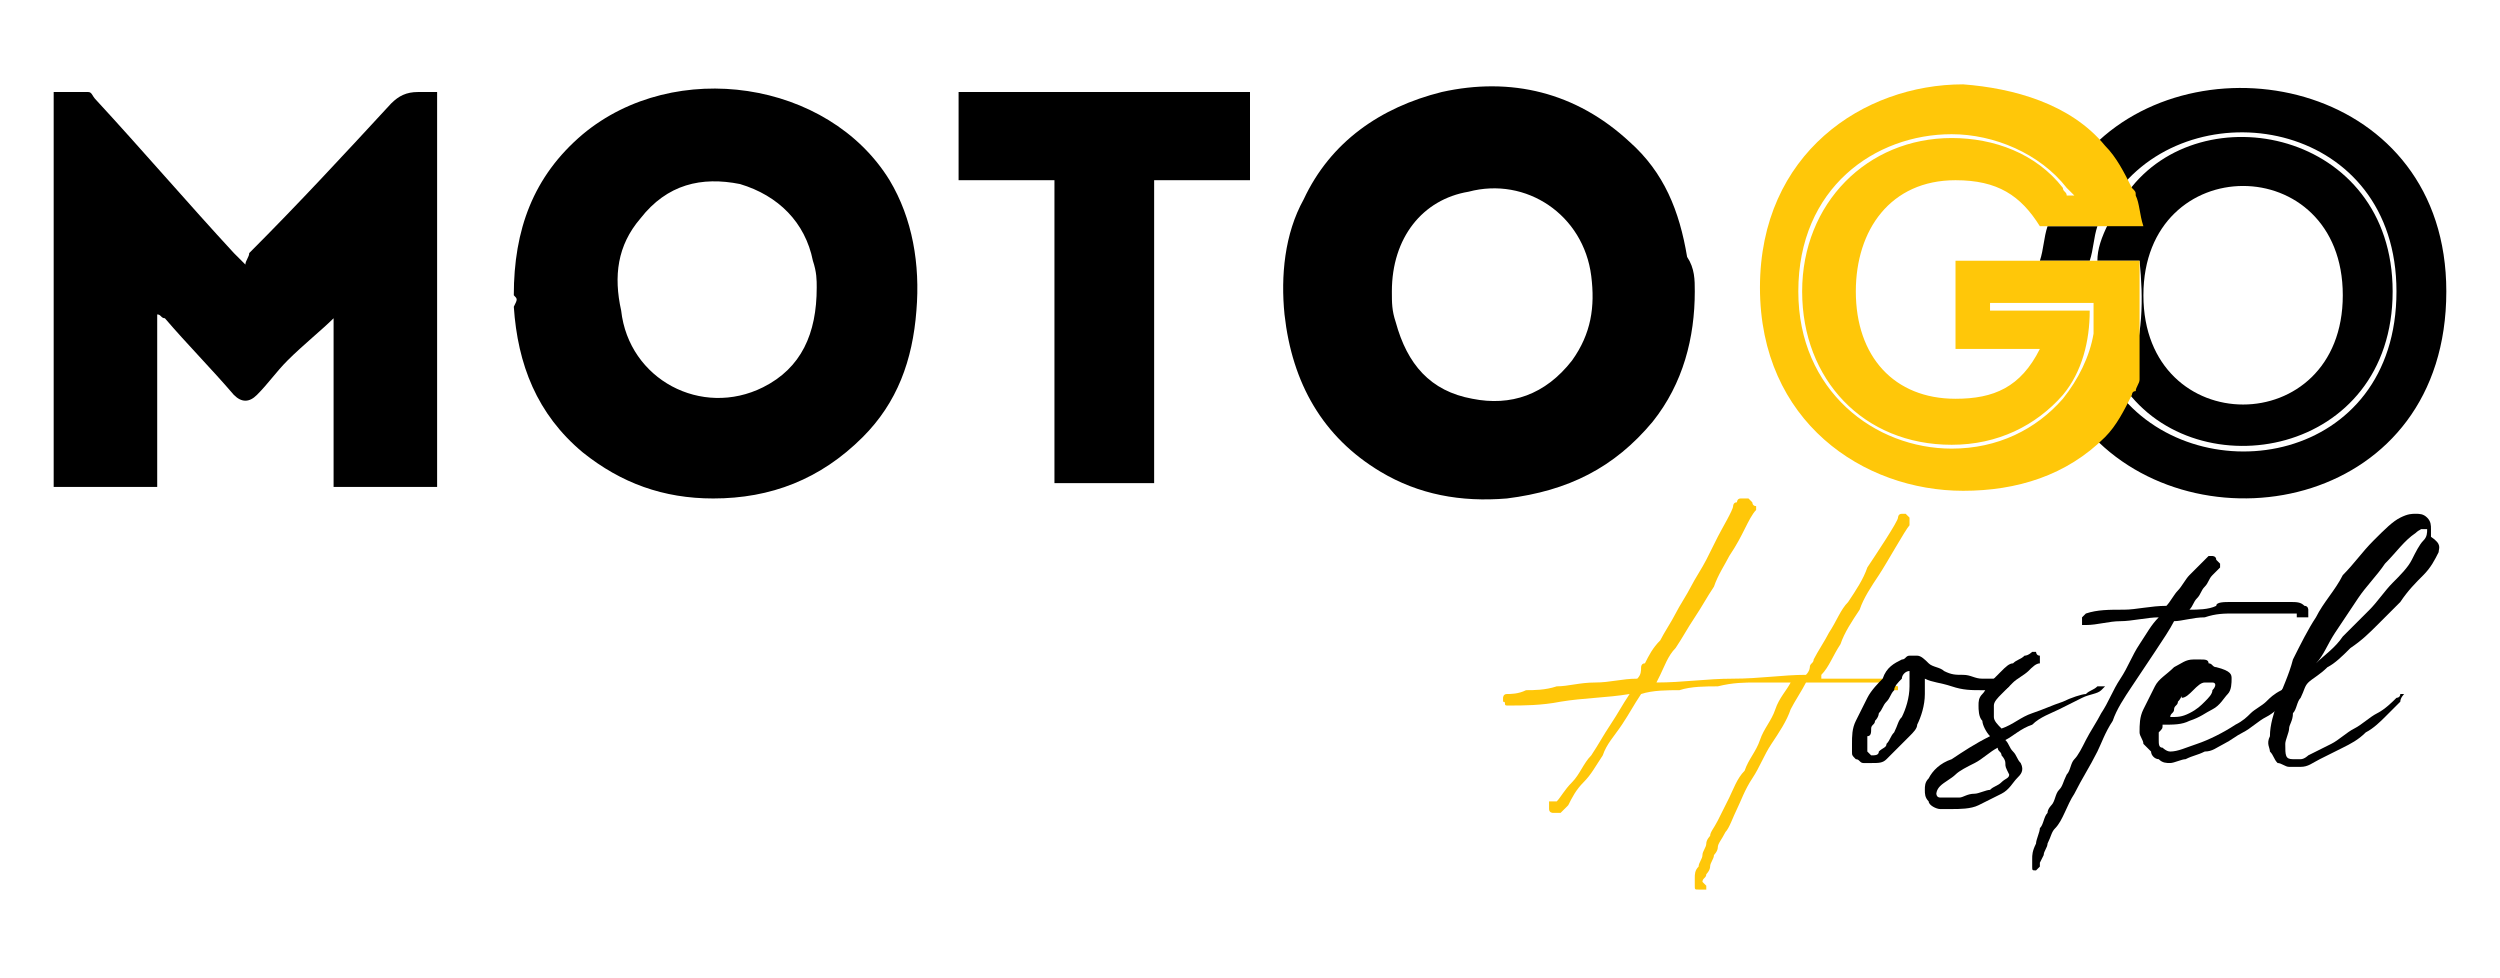 <?xml version="1.0" encoding="utf-8"?>
<!-- Generator: Adobe Illustrator 27.0.0, SVG Export Plug-In . SVG Version: 6.00 Build 0)  -->
<svg version="1.1" id="Layer_1" xmlns="http://www.w3.org/2000/svg" xmlns:xlink="http://www.w3.org/1999/xlink" x="0px" y="0px"
	 viewBox="0 0 65.2 25.5" style="enable-background:new 0 0 65.2 25.5;" xml:space="preserve">
<style type="text/css">
	.st0{fill-rule:evenodd;clip-rule:evenodd;}
	.st1{fill:#FFC709;}
</style>
<g>
	<g>
		<path class="st0" d="M4.1,8.2c0,1.5,0,3,0,4.5c-0.9,0-1.8,0-2.7,0c0-3.4,0-6.8,0-10.3c0.3,0,0.6,0,0.9,0c0.1,0,0.1,0.1,0.2,0.2
			c1.2,1.3,2.4,2.7,3.6,4c0.1,0.1,0.1,0.1,0.3,0.3c0-0.1,0.1-0.2,0.1-0.3C7.8,5.3,9,4,10.2,2.7c0.2-0.2,0.4-0.3,0.7-0.3
			c0.2,0,0.3,0,0.5,0c0,3.4,0,6.9,0,10.3c-0.9,0-1.8,0-2.7,0c0-1.5,0-3,0-4.4C8.4,8.6,7.9,9,7.5,9.4C7.2,9.7,7,10,6.7,10.3
			c-0.2,0.2-0.4,0.2-0.6,0C5.5,9.6,4.9,9,4.3,8.3C4.2,8.3,4.2,8.2,4.1,8.2z"/>
		<path class="st0" d="M13.4,7.7c0-1.7,0.5-3.1,1.8-4.2c2.4-2,6.4-1.4,8,1.2c0.6,1,0.8,2.2,0.7,3.4c-0.1,1.3-0.5,2.4-1.4,3.3
			c-1.1,1.1-2.4,1.6-3.9,1.6c-1.3,0-2.4-0.4-3.4-1.2c-1.2-1-1.7-2.3-1.8-3.8C13.5,7.8,13.5,7.8,13.4,7.7C13.4,7.7,13.4,7.6,13.4,7.7
			z M21.3,7.5c0-0.2,0-0.4-0.1-0.7c-0.2-1-0.9-1.7-1.9-2c-1-0.2-1.9,0-2.6,0.9c-0.6,0.7-0.7,1.5-0.5,2.4c0.2,1.8,2.1,2.8,3.7,2
			C20.9,9.6,21.3,8.7,21.3,7.5z"/>
		<path class="st0" d="M44.2,7.6c0,1.2-0.3,2.4-1.1,3.4c-1,1.2-2.2,1.8-3.8,2c-1.2,0.1-2.3-0.1-3.3-0.7c-1.5-0.9-2.3-2.3-2.5-4.1
			c-0.1-1,0-2.1,0.5-3c0.7-1.5,2-2.4,3.6-2.8c1.8-0.4,3.5,0,4.9,1.3c0.9,0.8,1.3,1.8,1.5,3C44.2,7,44.2,7.3,44.2,7.6z M36.3,7.6
			c0,0.3,0,0.5,0.1,0.8c0.3,1.1,0.9,1.8,2,2c1,0.2,1.9-0.1,2.6-1c0.5-0.7,0.6-1.4,0.5-2.2c-0.2-1.6-1.7-2.6-3.2-2.2
			C37.1,5.2,36.3,6.2,36.3,7.6z"/>
		<path class="st0" d="M25,2.4c2.5,0,5.1,0,7.6,0c0,0.8,0,1.5,0,2.3c-0.8,0-1.6,0-2.5,0c0,2.7,0,5.3,0,7.9c-0.9,0-1.7,0-2.6,0
			c0-2.6,0-5.3,0-7.9c-0.8,0-1.7,0-2.5,0C25,4,25,3.2,25,2.4z"/>
		<g>
			<g>
				<path d="M53.4,5.9c-0.1,0.3-0.1,0.6-0.2,0.9h1.3c0.1-0.3,0.1-0.6,0.2-0.9H53.4z"/>
				<path d="M54.7,6.8h1.1c0.1,1,0.1,2-0.3,3c0,0.1-0.1,0.2-0.1,0.3c1.9,2.7,7,1.8,7-2.5c0-4.2-5-5.2-6.9-2.6
					c0.1,0.3,0.2,0.5,0.2,0.8h-0.7C54.8,6.2,54.7,6.5,54.7,6.8z M61.1,7.7c0,3.8-5.2,3.8-5.2,0C55.9,3.9,61.1,3.9,61.1,7.7z"/>
				<path d="M54.6,3.8c0.3,0.3,0.5,0.7,0.7,1.1c2.1-2.6,7.2-1.7,7.2,2.7c0,4.5-5.1,5.3-7.2,2.7c-0.2,0.4-0.4,0.8-0.7,1.1
					c2.9,3,9.2,1.8,9.2-3.8C63.8,2.2,57.5,0.9,54.6,3.8z"/>
			</g>
			<path class="st1" d="M55.8,6.8h-1.1h-0.1h-1.3h-2.3v2.3h2.2c-0.5,1-1.2,1.3-2.2,1.3c-1.6,0-2.6-1.1-2.6-2.8
				c0-1.6,0.9-2.9,2.6-2.9c1.1,0,1.7,0.4,2.2,1.2h0.4h1.4h0.2h0.7c-0.1-0.3-0.1-0.6-0.2-0.8c0-0.1,0-0.1-0.1-0.2
				c-0.2-0.4-0.4-0.8-0.7-1.1c-0.9-1.1-2.4-1.5-3.7-1.6c-2.6,0-5.3,1.8-5.3,5.3c0,3.5,2.7,5.3,5.3,5.3c1.4,0,2.7-0.4,3.7-1.4
				c0.3-0.3,0.5-0.7,0.7-1.1c0,0,0-0.1,0.1-0.1c0-0.1,0.1-0.2,0.1-0.3C55.8,8.9,55.8,7.9,55.8,6.8z M54.6,8.7
				c-0.1,0.6-0.4,1.2-0.8,1.7c-0.7,0.8-1.7,1.3-2.9,1.3c-2,0-4-1.5-4-4.1c0-2.7,2-4.1,4-4.1c1.1,0,2.3,0.5,3,1.4
				C53.9,4.9,54,5,54.1,5.1h-0.2c0-0.1-0.1-0.1-0.1-0.2C53.1,4,52,3.6,50.9,3.6c-2.2,0-3.9,1.7-3.9,4c0,2.3,1.6,4,3.9,4
				c1.2,0,2.2-0.5,2.9-1.3c0.5-0.6,0.7-1.4,0.7-2.2h-1.3h-1.3V7.9h1.3h1.3h0.1h0V8c0,0,0,0.1,0,0.1C54.6,8.3,54.6,8.5,54.6,8.7z"/>
		</g>
	</g>
	<g>
		<path class="st1" d="M49,17.8c-0.1,0-0.2,0-0.3,0c-0.1,0-0.3,0-0.5,0c-0.2,0-0.3,0-0.5,0c-0.2,0-0.4,0-0.6,0
			c-0.1,0.2-0.3,0.5-0.4,0.7c-0.1,0.3-0.3,0.6-0.5,0.9c-0.2,0.3-0.3,0.6-0.5,0.9c-0.2,0.3-0.3,0.6-0.4,0.8c-0.1,0.2-0.2,0.5-0.3,0.6
			c-0.1,0.2-0.2,0.3-0.2,0.4c0,0.1-0.1,0.2-0.1,0.2c0,0.1-0.1,0.2-0.1,0.3c0,0.1-0.1,0.2-0.1,0.2c0,0.1-0.1,0.1-0.1,0.2l0.1,0.1
			c0,0,0,0.1,0,0.1c0,0-0.1,0-0.2,0c-0.1,0-0.1,0-0.1-0.1c0,0,0-0.1,0-0.2c0-0.1,0-0.2,0.1-0.3c0-0.1,0.1-0.2,0.1-0.3
			c0-0.1,0.1-0.2,0.1-0.3c0-0.1,0.1-0.2,0.1-0.2c0-0.1,0.1-0.2,0.2-0.4c0.1-0.2,0.2-0.4,0.3-0.6c0.1-0.2,0.2-0.5,0.4-0.7
			c0.1-0.3,0.3-0.5,0.4-0.8c0.1-0.3,0.3-0.5,0.4-0.8c0.1-0.3,0.3-0.5,0.4-0.7c-0.3,0-0.6,0-0.9,0c-0.3,0-0.6,0-1,0.1
			c-0.3,0-0.7,0-1,0.1c-0.3,0-0.7,0-1,0.1c-0.2,0.3-0.3,0.5-0.5,0.8c-0.2,0.3-0.4,0.5-0.5,0.8c-0.2,0.3-0.3,0.5-0.5,0.7
			c-0.2,0.2-0.3,0.4-0.4,0.6c0,0-0.1,0.1-0.1,0.1c0,0-0.1,0.1-0.1,0.1c0,0-0.1,0-0.1,0c0,0-0.1,0-0.1,0c0,0-0.1,0-0.1-0.1
			c0,0,0-0.1,0-0.1c0,0,0,0,0-0.1c0,0,0,0,0,0c0,0,0,0,0,0c0,0,0,0,0,0c0,0,0,0,0.1,0c0,0,0,0,0.1,0c0.1-0.1,0.2-0.3,0.4-0.5
			c0.2-0.2,0.3-0.5,0.5-0.7c0.2-0.3,0.3-0.5,0.5-0.8c0.2-0.3,0.3-0.5,0.5-0.8c-0.6,0.1-1.2,0.1-1.8,0.2c-0.5,0.1-1,0.1-1.3,0.1
			c0,0,0,0-0.1,0s0-0.1-0.1-0.1c0,0,0-0.1,0-0.1c0,0,0-0.1,0.1-0.1c0.1,0,0.3,0,0.5-0.1c0.2,0,0.5,0,0.8-0.1c0.3,0,0.6-0.1,1-0.1
			c0.4,0,0.7-0.1,1.1-0.1c0.1-0.1,0.1-0.2,0.1-0.3c0,0,0-0.1,0.1-0.1c0.1-0.2,0.2-0.4,0.4-0.6c0.1-0.2,0.3-0.5,0.4-0.7
			c0.1-0.2,0.3-0.5,0.4-0.7c0.1-0.2,0.3-0.5,0.4-0.7c0.1-0.2,0.2-0.4,0.3-0.6c0.1-0.2,0.4-0.7,0.4-0.8c0,0,0-0.1,0.1-0.1
			c0,0,0-0.1,0.1-0.1c0,0,0,0,0.1,0c0,0,0.1,0,0.1,0c0,0,0.1,0.1,0.1,0.1c0,0,0,0.1,0.1,0.1c0,0,0,0.1,0,0.1
			c-0.1,0.1-0.2,0.3-0.3,0.5c-0.1,0.2-0.2,0.4-0.4,0.7c-0.1,0.2-0.3,0.5-0.4,0.8c-0.2,0.3-0.3,0.5-0.5,0.8c-0.2,0.3-0.3,0.5-0.5,0.8
			c-0.2,0.2-0.3,0.5-0.4,0.7l-0.1,0.2c0.7,0,1.3-0.1,2-0.1c0.7,0,1.3-0.1,1.9-0.1c0.1-0.1,0.1-0.2,0.1-0.2c0-0.1,0.1-0.1,0.1-0.2
			c0.1-0.2,0.3-0.5,0.4-0.7c0.2-0.3,0.3-0.6,0.5-0.8c0.2-0.3,0.4-0.6,0.5-0.9c0.2-0.3,0.8-1.2,0.8-1.3c0,0,0-0.1,0.1-0.1
			c0,0,0.1,0,0.1,0c0,0,0.1,0.1,0.1,0.1c0,0,0,0.1,0,0.1c0,0,0,0.1,0,0.1c-0.1,0.1-0.6,1-0.8,1.3c-0.2,0.3-0.4,0.6-0.5,0.9
			c-0.2,0.3-0.4,0.6-0.5,0.9c-0.2,0.3-0.3,0.6-0.5,0.8l0,0.1c0.1,0,0.2,0,0.4,0c0.1,0,0.2,0,0.3,0c0.2,0,0.4,0,0.6,0
			c0.2,0,0.3,0,0.4,0c0.1,0,0.1,0,0.1,0c0,0,0.1,0.1,0.1,0.1c0,0,0,0.1,0.1,0.1c0,0,0,0.1,0,0.1c0,0,0,0-0.1,0
			C49.1,17.9,49.1,17.9,49,17.8C49.1,17.8,49,17.8,49,17.8z"/>
		<path d="M49.6,17.2c0.1,0,0.1-0.1,0.2-0.1c0.1,0,0.1,0,0.2,0c0.1,0,0.2,0.1,0.3,0.2c0.1,0.1,0.3,0.1,0.4,0.2
			c0.2,0.1,0.3,0.1,0.5,0.1c0.2,0,0.3,0.1,0.5,0.1c0.1,0,0.1,0,0.2,0c0.1,0,0.1,0,0.2,0c0,0,0.1,0,0.1,0c0.1,0,0.1,0,0.1,0
			c0,0,0.1,0,0.1,0.1c0,0,0,0.1,0,0.1c-0.1,0.1-0.2,0.1-0.3,0.1c-0.1,0-0.1,0-0.2,0s-0.2,0-0.2,0c-0.3,0-0.5,0-0.8-0.1
			c-0.3-0.1-0.5-0.1-0.7-0.2c0,0.1,0,0.1,0,0.2c0,0.1,0,0.2,0,0.2c0,0.3-0.1,0.6-0.2,0.8c0,0.1-0.1,0.2-0.2,0.3
			c-0.1,0.1-0.2,0.2-0.3,0.3c-0.1,0.1-0.2,0.2-0.3,0.3c-0.1,0.1-0.2,0.1-0.4,0.1c-0.1,0-0.2,0-0.2,0c-0.1,0-0.1-0.1-0.2-0.1
			c-0.1-0.1-0.1-0.1-0.1-0.2c0-0.1,0-0.2,0-0.2c0-0.2,0-0.4,0.1-0.6c0.1-0.2,0.2-0.4,0.3-0.6c0.1-0.2,0.3-0.4,0.4-0.5
			C49.2,17.4,49.4,17.3,49.6,17.2z M49.6,18.7c0.1-0.2,0.2-0.5,0.2-0.8c0-0.1,0-0.1,0-0.2c0-0.1,0-0.1,0-0.2c-0.1,0-0.2,0.1-0.2,0.2
			c-0.1,0.1-0.2,0.2-0.2,0.3c-0.1,0.1-0.1,0.2-0.2,0.3c-0.1,0.1-0.1,0.2-0.2,0.3c0,0,0,0.1-0.1,0.2c0,0.1-0.1,0.1-0.1,0.2
			c0,0.1,0,0.2-0.1,0.2c0,0.1,0,0.1,0,0.2c0,0.1,0,0.1,0,0.2c0,0,0.1,0.1,0.1,0.1c0.1,0,0.2,0,0.2-0.1c0.1-0.1,0.2-0.1,0.2-0.2
			c0.1-0.1,0.1-0.2,0.2-0.3C49.5,18.9,49.5,18.8,49.6,18.7z"/>
		<path d="M54.7,17.9c0,0,0.1,0,0.1,0c0,0,0.1,0,0.1,0c0,0,0,0,0,0c0,0,0,0-0.1,0.1c-0.1,0.1-0.3,0.1-0.5,0.2
			c-0.2,0.1-0.4,0.2-0.6,0.3c-0.2,0.1-0.5,0.2-0.7,0.4c-0.3,0.1-0.5,0.3-0.7,0.4c0.1,0.1,0.1,0.2,0.2,0.3c0.1,0.1,0.1,0.2,0.2,0.3
			c0.1,0.2,0,0.3-0.1,0.4c-0.1,0.1-0.2,0.3-0.4,0.4c-0.2,0.1-0.4,0.2-0.6,0.3c-0.2,0.1-0.5,0.1-0.7,0.1c-0.1,0-0.2,0-0.3,0
			c-0.1,0-0.3-0.1-0.3-0.2c-0.1-0.1-0.1-0.2-0.1-0.3c0-0.1,0-0.2,0.1-0.3c0.1-0.2,0.3-0.4,0.6-0.5c0.3-0.2,0.6-0.4,1-0.6
			c-0.1-0.1-0.2-0.3-0.2-0.4c-0.1-0.1-0.1-0.3-0.1-0.4c0-0.1,0-0.2,0.1-0.3c0.1-0.1,0.1-0.2,0.2-0.3c0.1-0.1,0.2-0.2,0.3-0.3
			c0.1-0.1,0.2-0.2,0.3-0.2c0.1-0.1,0.2-0.1,0.3-0.2c0.1,0,0.2-0.1,0.2-0.1c0,0,0,0,0.1,0c0,0,0,0.1,0.1,0.1c0,0,0,0.1,0,0.1
			c0,0,0,0.1,0,0.1c-0.1,0-0.2,0.1-0.3,0.2c-0.1,0.1-0.3,0.2-0.4,0.3c-0.1,0.1-0.2,0.2-0.3,0.3c-0.1,0.1-0.2,0.2-0.2,0.3
			c0,0.1,0,0.2,0,0.3c0,0.1,0.1,0.2,0.2,0.3c0.3-0.1,0.5-0.3,0.8-0.4c0.3-0.1,0.5-0.2,0.8-0.3c0.2-0.1,0.5-0.2,0.6-0.2
			C54.5,18,54.6,18,54.7,17.9z M52.3,19.9c0-0.1-0.1-0.2-0.1-0.2c0-0.1-0.1-0.1-0.1-0.2c-0.2,0.1-0.4,0.3-0.6,0.4
			c-0.2,0.1-0.4,0.2-0.5,0.3c-0.1,0.1-0.3,0.2-0.4,0.3c-0.1,0.1-0.1,0.2-0.1,0.2c0,0,0,0.1,0.1,0.1c0,0,0.1,0,0.2,0
			c0.1,0,0.2,0,0.3,0c0.1,0,0.2-0.1,0.4-0.1c0.1,0,0.3-0.1,0.4-0.1c0.1-0.1,0.2-0.1,0.3-0.2c0.1-0.1,0.2-0.1,0.2-0.2
			C52.3,20,52.3,20,52.3,19.9z"/>
		<path d="M58.2,15.7c0.1,0,0.3,0,0.5,0c0.2,0,0.3,0,0.5,0c0.2,0,0.3,0,0.5,0c0.2,0,0.3,0,0.4,0.1c0.1,0,0.1,0.1,0.1,0.1
			c0,0,0,0.1,0,0.1c0,0,0,0,0,0.1c0,0-0.1,0-0.1,0c0,0-0.1,0-0.1,0c0,0-0.1,0-0.1,0c0,0,0,0,0,0c0,0,0,0,0-0.1c-0.3,0-0.5,0-0.8,0
			c-0.3,0-0.5,0-0.8,0c-0.3,0-0.5,0-0.8,0.1c-0.3,0-0.6,0.1-0.8,0.1c-0.1,0.2-0.3,0.5-0.5,0.8c-0.2,0.3-0.4,0.6-0.6,0.9
			c-0.2,0.3-0.4,0.6-0.5,0.9c-0.2,0.3-0.3,0.6-0.4,0.8c-0.2,0.4-0.4,0.7-0.6,1.1c-0.2,0.3-0.3,0.7-0.5,0.9c-0.1,0.1-0.1,0.2-0.2,0.4
			c0,0.1-0.1,0.2-0.1,0.3l-0.1,0.2c0,0,0,0,0,0c0,0,0,0,0,0c0,0,0,0.1,0,0.1c0,0-0.1,0.1-0.1,0.1c-0.1,0-0.1,0-0.1-0.1
			c0,0,0-0.1,0-0.2c0-0.1,0-0.2,0.1-0.4c0-0.1,0.1-0.3,0.1-0.4c0.1-0.1,0.1-0.3,0.2-0.4c0-0.1,0.1-0.2,0.1-0.2
			c0.1-0.1,0.1-0.3,0.2-0.4c0.1-0.1,0.1-0.2,0.2-0.4c0.1-0.1,0.1-0.3,0.2-0.4c0.1-0.1,0.2-0.3,0.3-0.5c0.1-0.2,0.3-0.5,0.4-0.7
			c0.2-0.3,0.3-0.6,0.5-0.9c0.2-0.3,0.3-0.6,0.5-0.9c0.2-0.3,0.3-0.5,0.5-0.7c-0.3,0-0.7,0.1-1,0.1c-0.3,0-0.6,0.1-0.9,0.1
			c0,0-0.1,0-0.1,0c0,0,0-0.1,0-0.1c0,0,0-0.1,0-0.1c0,0,0.1-0.1,0.1-0.1c0.3-0.1,0.6-0.1,1-0.1c0.3,0,0.7-0.1,1.1-0.1
			c0.1-0.1,0.2-0.3,0.3-0.4c0.1-0.1,0.2-0.3,0.3-0.4c0.1-0.1,0.2-0.2,0.3-0.3c0.1-0.1,0.2-0.2,0.2-0.2c0,0,0.1,0,0.1,0
			c0,0,0.1,0,0.1,0.1c0,0,0.1,0.1,0.1,0.1c0,0,0,0.1,0,0.1c-0.1,0.1-0.1,0.1-0.2,0.2c-0.1,0.1-0.1,0.2-0.2,0.3
			c-0.1,0.1-0.1,0.2-0.2,0.3c-0.1,0.1-0.1,0.2-0.2,0.3c0.2,0,0.5,0,0.7-0.1C57.8,15.7,58,15.7,58.2,15.7z"/>
		<path d="M58.2,17.7c0,0.1,0,0.3-0.1,0.4c-0.1,0.1-0.2,0.3-0.4,0.4c-0.2,0.1-0.3,0.2-0.6,0.3c-0.2,0.1-0.4,0.1-0.7,0.1
			c0,0.1,0,0.1-0.1,0.2c0,0.1,0,0.1,0,0.2c0,0.1,0,0.2,0.1,0.2c0,0,0.1,0.1,0.2,0.1c0.2,0,0.4-0.1,0.7-0.2c0.3-0.1,0.7-0.3,1-0.5
			c0.2-0.1,0.3-0.2,0.4-0.3c0.1-0.1,0.3-0.2,0.4-0.3c0.1-0.1,0.2-0.2,0.4-0.3c0.1-0.1,0.3-0.2,0.4-0.3c0,0,0,0,0.1-0.1c0,0,0,0,0,0
			c0,0.1,0,0.1-0.1,0.3c-0.1,0.1-0.2,0.2-0.3,0.4c-0.1,0.1-0.3,0.3-0.5,0.4c-0.2,0.1-0.4,0.3-0.6,0.4c-0.2,0.1-0.3,0.2-0.5,0.3
			c-0.2,0.1-0.3,0.2-0.5,0.2c-0.2,0.1-0.3,0.1-0.5,0.2c-0.1,0-0.3,0.1-0.4,0.1c-0.1,0-0.2,0-0.3-0.1c-0.1,0-0.2-0.1-0.2-0.2
			c-0.1-0.1-0.1-0.1-0.2-0.2c0-0.1-0.1-0.2-0.1-0.3c0-0.2,0-0.4,0.1-0.6c0.1-0.2,0.2-0.4,0.3-0.6c0.1-0.2,0.3-0.3,0.5-0.5
			c0.2-0.1,0.3-0.2,0.5-0.2c0.1,0,0.1,0,0.2,0c0.1,0,0.2,0,0.2,0.1c0.1,0,0.1,0.1,0.2,0.1C58.2,17.5,58.2,17.6,58.2,17.7z
			 M56.8,18.3c0,0.1-0.1,0.1-0.1,0.2c0,0.1-0.1,0.1-0.1,0.2c0.2,0,0.3,0,0.5-0.1c0.2-0.1,0.3-0.2,0.4-0.3c0.1-0.1,0.2-0.2,0.2-0.3
			c0.1-0.1,0.1-0.2,0-0.2c-0.1,0-0.1,0-0.2,0c-0.1,0-0.2,0.1-0.3,0.2c-0.1,0.1-0.2,0.2-0.3,0.2C56.9,18.1,56.9,18.2,56.8,18.3z"/>
		<path d="M63.6,14.4c-0.1,0.2-0.2,0.4-0.4,0.6c-0.2,0.2-0.4,0.4-0.6,0.7c-0.2,0.2-0.4,0.4-0.6,0.6c-0.2,0.2-0.4,0.4-0.7,0.6
			c-0.2,0.2-0.4,0.4-0.6,0.5c-0.2,0.2-0.4,0.3-0.5,0.4c-0.1,0.1-0.1,0.2-0.2,0.4c-0.1,0.1-0.1,0.3-0.2,0.4c0,0.2-0.1,0.3-0.1,0.4
			c0,0.1-0.1,0.3-0.1,0.4c0,0.3,0,0.4,0.2,0.4c0.1,0,0.1,0,0.2,0c0.1,0,0.2-0.1,0.2-0.1c0.2-0.1,0.4-0.2,0.6-0.3
			c0.2-0.1,0.4-0.3,0.6-0.4c0.2-0.1,0.4-0.3,0.6-0.4c0.2-0.1,0.4-0.3,0.5-0.4c0,0,0.1,0,0.1-0.1c0,0,0.1,0,0.1,0
			c0,0-0.1,0.1-0.1,0.2c-0.1,0.1-0.2,0.2-0.4,0.4c-0.1,0.1-0.3,0.3-0.5,0.4c-0.2,0.2-0.4,0.3-0.6,0.4c-0.2,0.1-0.4,0.2-0.6,0.3
			c-0.2,0.1-0.3,0.2-0.5,0.2c-0.1,0-0.2,0-0.3,0c-0.1,0-0.2-0.1-0.3-0.1c-0.1-0.1-0.1-0.2-0.2-0.3c0-0.1-0.1-0.2,0-0.4
			c0-0.3,0.1-0.6,0.2-0.9c0.1-0.3,0.3-0.7,0.4-1.1c0.2-0.4,0.4-0.8,0.6-1.1c0.2-0.4,0.5-0.7,0.7-1.1c0.3-0.3,0.5-0.6,0.8-0.9
			c0.3-0.3,0.5-0.5,0.7-0.6c0.2-0.1,0.3-0.1,0.4-0.1c0.1,0,0.2,0,0.3,0.1c0.1,0.1,0.1,0.2,0.1,0.3c0,0.1,0,0.1,0,0.2
			C63.7,14.2,63.6,14.3,63.6,14.4z M63,13.9c-0.3,0.2-0.5,0.5-0.8,0.8c-0.2,0.3-0.5,0.6-0.7,0.9c-0.2,0.3-0.4,0.6-0.6,0.9
			c-0.2,0.3-0.3,0.6-0.5,0.8c0.2-0.2,0.5-0.4,0.7-0.7c0.2-0.2,0.5-0.5,0.7-0.7c0.2-0.2,0.4-0.5,0.6-0.7c0.2-0.2,0.4-0.4,0.5-0.6
			c0.1-0.2,0.2-0.4,0.3-0.5c0.1-0.1,0.1-0.2,0.1-0.3c0,0-0.1,0-0.2,0C63.2,13.8,63.1,13.8,63,13.9z"/>
	</g>
</g>
</svg>
